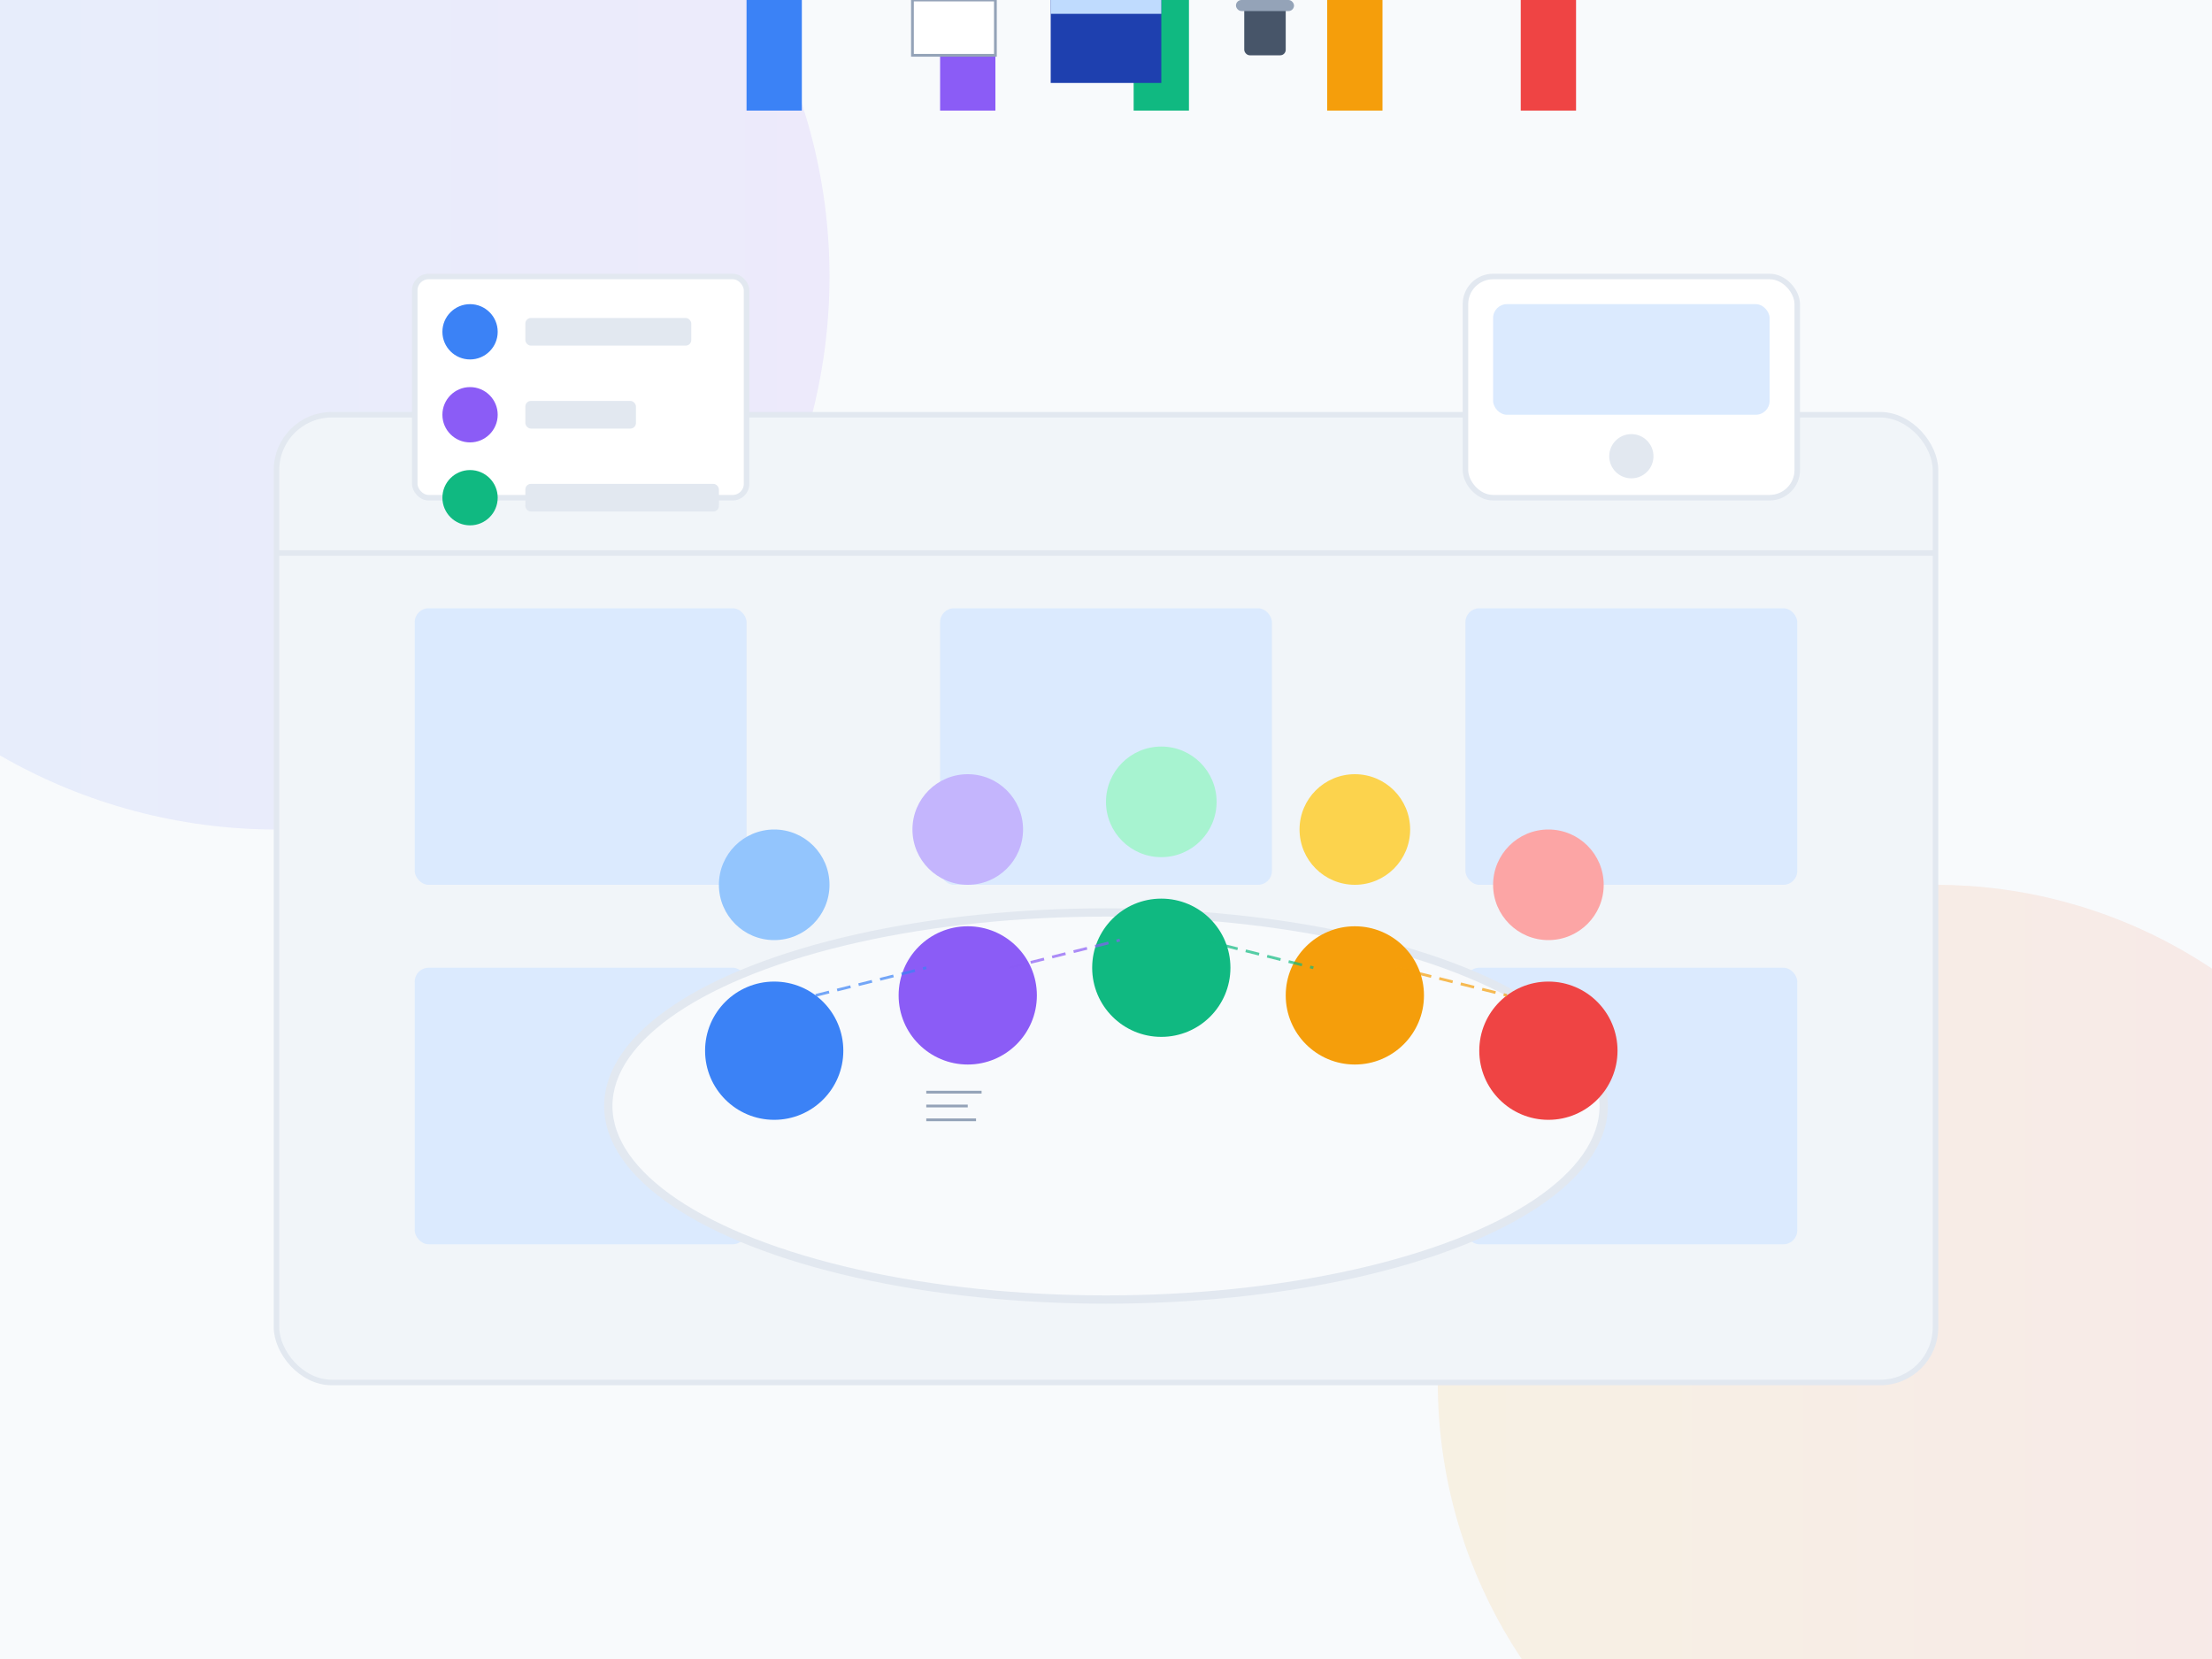 <svg xmlns="http://www.w3.org/2000/svg" xmlns:xlink="http://www.w3.org/1999/xlink" width="800" height="600" viewBox="0 0 800 600">
  <defs>
    <linearGradient id="grad1" x1="0%" y1="0%" x2="100%" y2="0%">
      <stop offset="0%" style="stop-color:#3b82f6;stop-opacity:1" />
      <stop offset="100%" style="stop-color:#8b5cf6;stop-opacity:1" />
    </linearGradient>
    <linearGradient id="grad2" x1="0%" y1="0%" x2="100%" y2="0%">
      <stop offset="0%" style="stop-color:#f59e0b;stop-opacity:1" />
      <stop offset="100%" style="stop-color:#ef4444;stop-opacity:1" />
    </linearGradient>
    <clipPath id="clip1">
      <rect x="0" y="0" width="800" height="600" />
    </clipPath>
  </defs>
  
  <!-- Background -->
  <rect width="800" height="600" fill="#f8fafc" />
  
  <!-- Decorative elements -->
  <circle cx="100" cy="100" r="200" fill="url(#grad1)" opacity="0.1" />
  <circle cx="700" cy="500" r="180" fill="url(#grad2)" opacity="0.1" />
  
  <!-- Abstract building/office background -->
  <rect x="100" y="150" width="600" height="350" rx="20" fill="#f1f5f9" stroke="#e2e8f0" stroke-width="2" />
  <line x1="100" y1="200" x2="700" y2="200" stroke="#e2e8f0" stroke-width="2" />
  
  <!-- Windows -->
  <rect x="150" y="220" width="120" height="100" rx="5" fill="#dbeafe" />
  <rect x="340" y="220" width="120" height="100" rx="5" fill="#dbeafe" />
  <rect x="530" y="220" width="120" height="100" rx="5" fill="#dbeafe" />
  <rect x="150" y="350" width="120" height="100" rx="5" fill="#dbeafe" />
  <rect x="340" y="350" width="120" height="100" rx="5" fill="#dbeafe" />
  <rect x="530" y="350" width="120" height="100" rx="5" fill="#dbeafe" />
  
  <!-- Meeting Table -->
  <ellipse cx="400" cy="400" rx="180" ry="70" fill="#f8fafc" stroke="#e2e8f0" stroke-width="3" />
  
  <!-- People around table -->
  <!-- Person 1 -->
  <circle cx="280" cy="380" r="25" fill="#3b82f6" />
  <circle cx="280" cy="320" r="20" fill="#93c5fd" />
  <rect x="270" cy="340" width="20" height="40" fill="#3b82f6" />
  
  <!-- Person 2 -->
  <circle cx="350" cy="360" r="25" fill="#8b5cf6" />
  <circle cx="350" cy="300" r="20" fill="#c4b5fd" />
  <rect x="340" cy="320" width="20" height="40" fill="#8b5cf6" />
  
  <!-- Person 3 -->
  <circle cx="420" cy="350" r="25" fill="#10b981" />
  <circle cx="420" cy="290" r="20" fill="#a7f3d0" />
  <rect x="410" cy="310" width="20" height="40" fill="#10b981" />
  
  <!-- Person 4 -->
  <circle cx="490" cy="360" r="25" fill="#f59e0b" />
  <circle cx="490" cy="300" r="20" fill="#fcd34d" />
  <rect x="480" cy="320" width="20" height="40" fill="#f59e0b" />
  
  <!-- Person 5 -->
  <circle cx="560" cy="380" r="25" fill="#ef4444" />
  <circle cx="560" cy="320" r="20" fill="#fca5a5" />
  <rect x="550" cy="340" width="20" height="40" fill="#ef4444" />
  
  <!-- Laptop on table -->
  <rect x="380" cy="380" width="40" height="30" fill="#1e40af" />
  <rect x="380" cy="375" width="40" height="5" fill="#bfdbfe" />
  
  <!-- Document/paper -->
  <rect x="330" cy="390" width="30" height="20" fill="white" stroke="#94a3b8" stroke-width="1" />
  <line x1="335" y1="395" x2="355" y2="395" stroke="#94a3b8" stroke-width="1" />
  <line x1="335" y1="400" x2="350" y2="400" stroke="#94a3b8" stroke-width="1" />
  <line x1="335" y1="405" x2="353" y2="405" stroke="#94a3b8" stroke-width="1" />
  
  <!-- Coffee cup -->
  <rect x="450" cy="390" width="15" height="20" rx="2" fill="#475569" />
  <rect x="447" cy="386" width="21" height="4" rx="2" fill="#94a3b8" />
  
  <!-- Connection lines between people (collaboration concept) -->
  <line x1="295" y1="360" x2="335" y2="350" stroke="#3b82f6" stroke-width="1" stroke-dasharray="5,3" opacity="0.7" />
  <line x1="365" y1="350" x2="405" y2="340" stroke="#8b5cf6" stroke-width="1" stroke-dasharray="5,3" opacity="0.7" />
  <line x1="435" y1="340" x2="475" y2="350" stroke="#10b981" stroke-width="1" stroke-dasharray="5,3" opacity="0.7" />
  <line x1="505" y1="350" x2="545" y2="360" stroke="#f59e0b" stroke-width="1" stroke-dasharray="5,3" opacity="0.7" />
  
  <!-- Data visualization elements -->
  <rect x="150" y="100" width="120" height="80" rx="5" fill="white" stroke="#e2e8f0" stroke-width="2" />
  <circle cx="170" cy="120" r="10" fill="#3b82f6" />
  <rect x="190" y="115" width="60" height="10" rx="2" fill="#e2e8f0" />
  <circle cx="170" cy="150" r="10" fill="#8b5cf6" />
  <rect x="190" y="145" width="40" height="10" rx="2" fill="#e2e8f0" />
  <circle cx="170" cy="180" r="10" fill="#10b981" />
  <rect x="190" y="175" width="70" height="10" rx="2" fill="#e2e8f0" />
  
  <!-- Device mockup -->
  <rect x="530" y="100" width="120" height="80" rx="10" fill="white" stroke="#e2e8f0" stroke-width="2" />
  <rect x="540" y="110" width="100" height="40" rx="5" fill="#dbeafe" />
  <circle cx="590" cy="165" r="8" fill="#e2e8f0" />
</svg>
